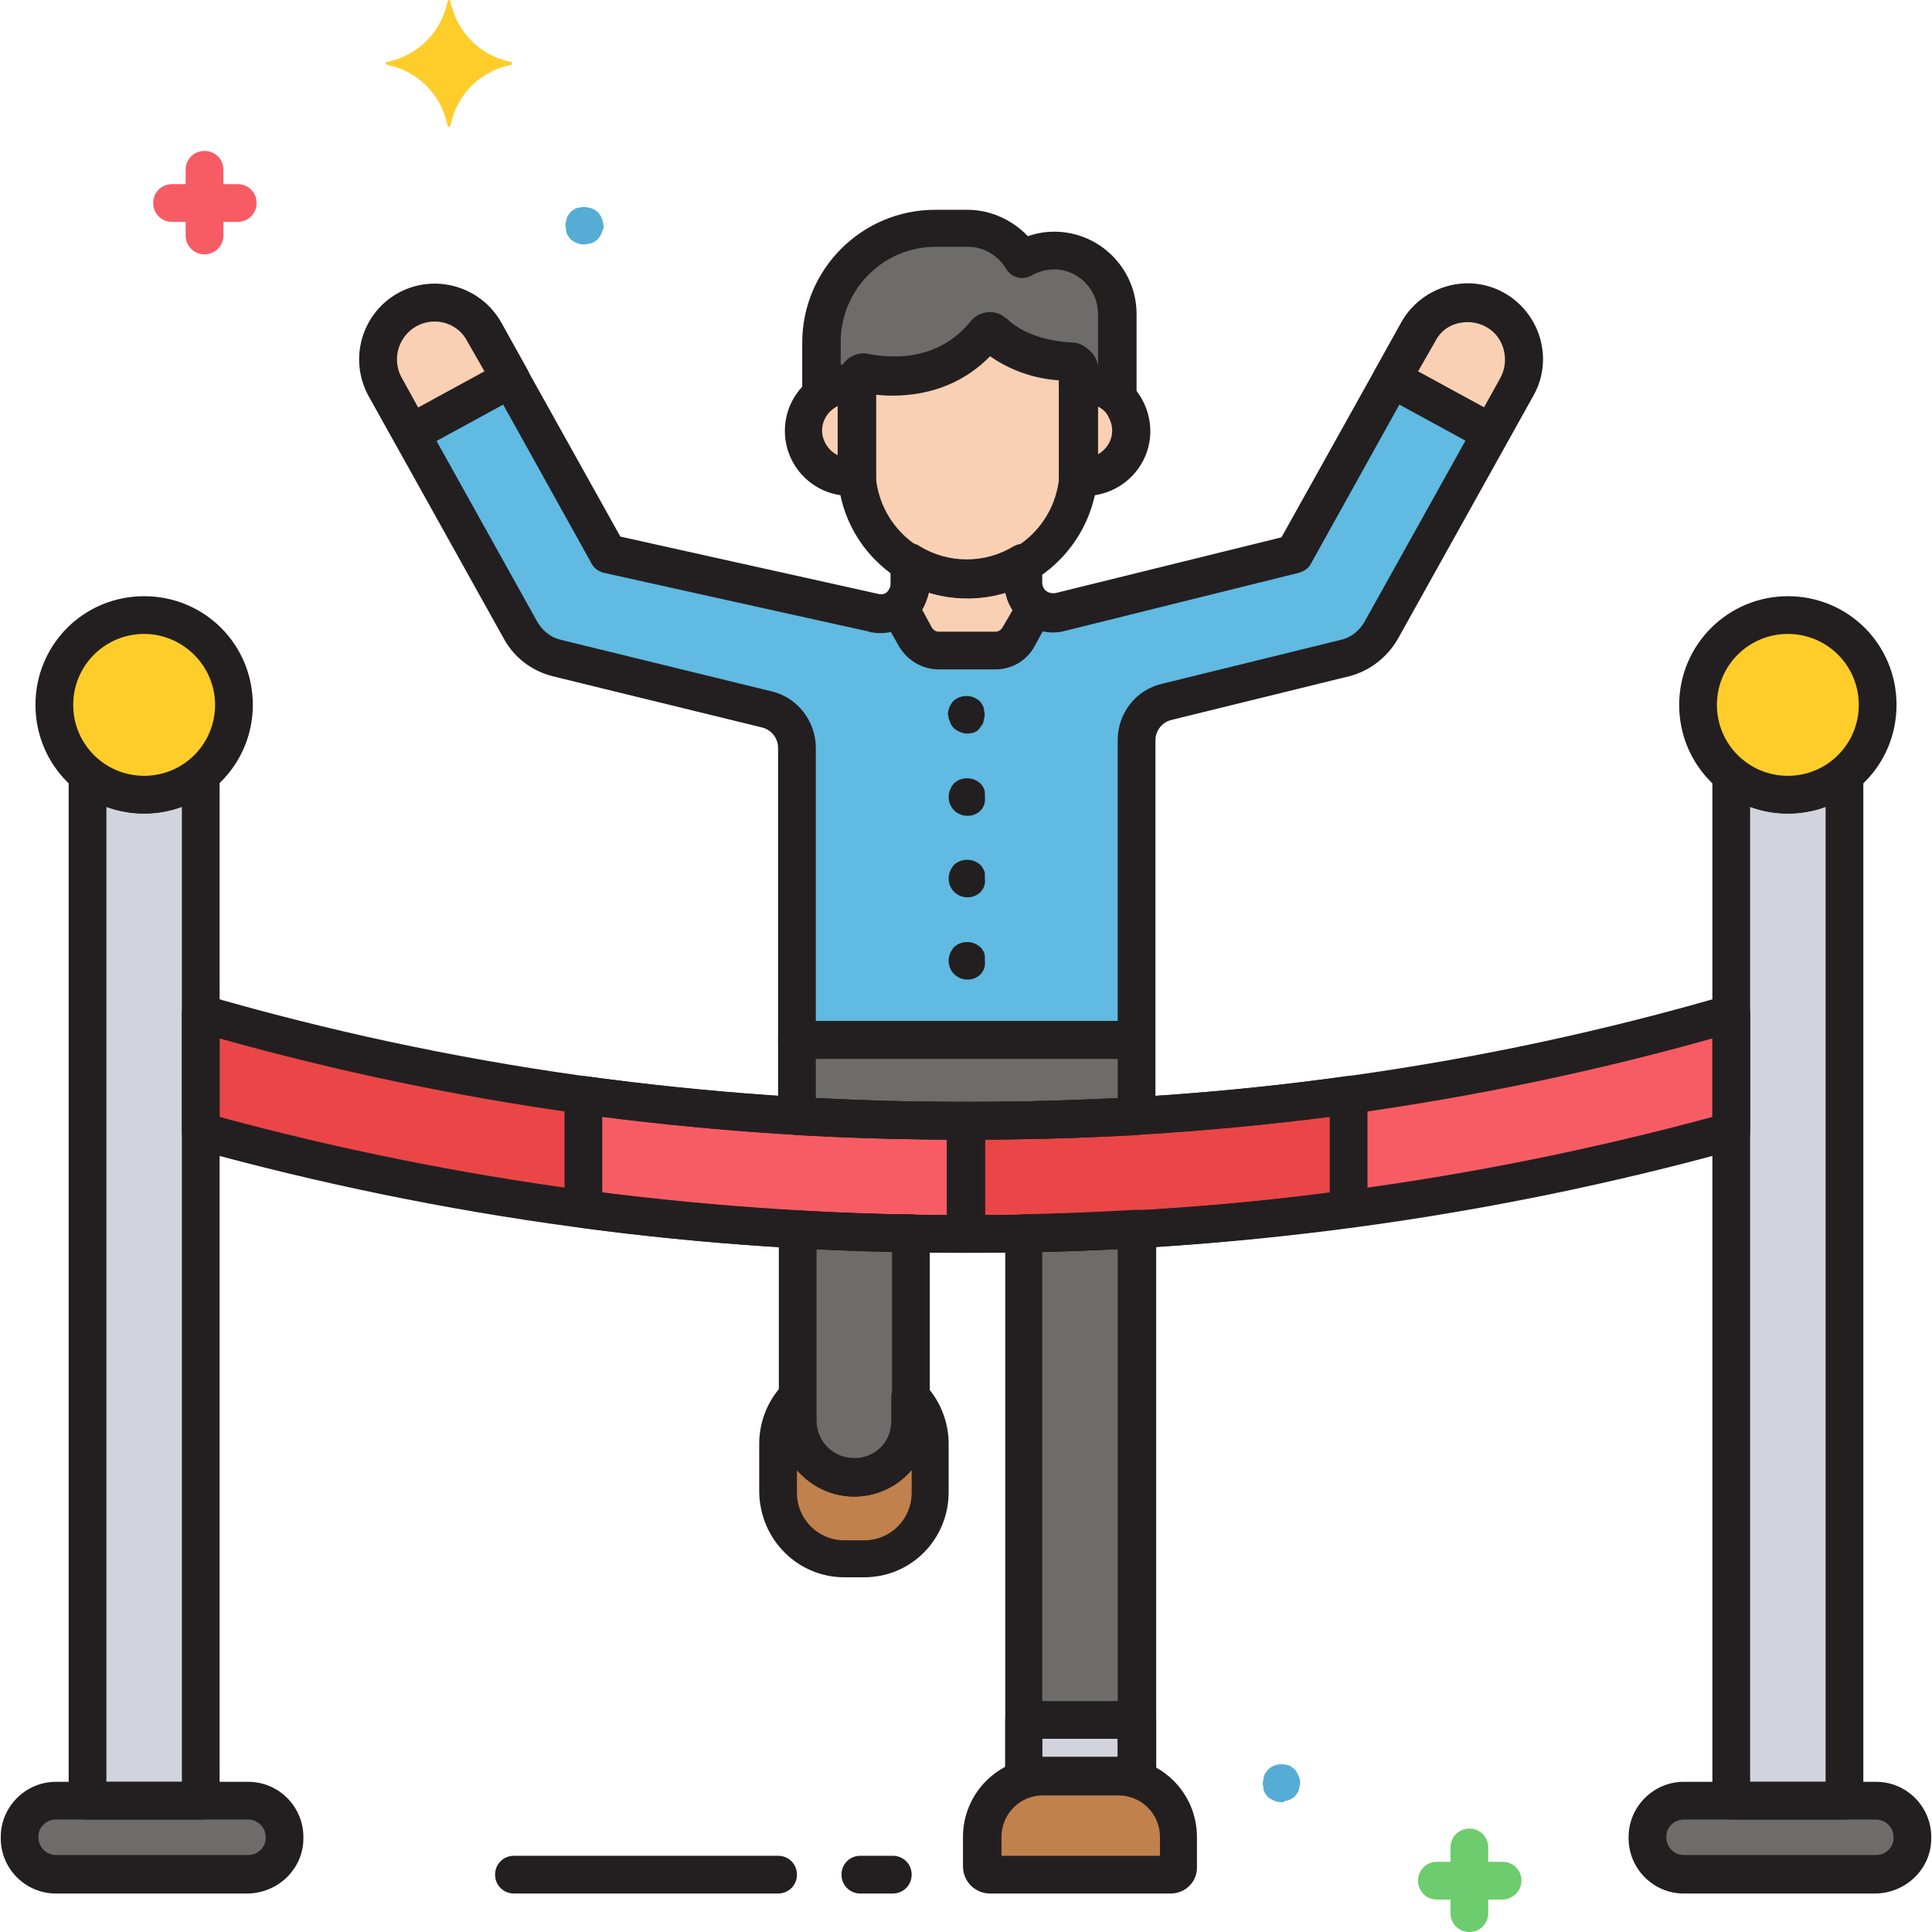 <svg xmlns="http://www.w3.org/2000/svg"  viewBox="0 0 256 256" width="128px" height="128px"><path fill="#c1814c" d="M148.1,235.3h-10c-4.4,0-8,3.6-8,8v3.9c0,0.6,0.5,1.1,1.1,1.1h23.9c0.6,0,1.1-0.5,1.1-1.1v-3.9 C156.2,238.9,152.6,235.3,148.1,235.3z"/><path fill="#c1814c" d="M120.7,185.1v3.2c0,4.1-3.4,7.5-7.5,7.5s-7.5-3.4-7.5-7.5v-3.2c-1.6,1.6-2.6,3.9-2.6,6.2v6.4 c0,4.8,3.9,8.7,8.8,8.8h2.6c4.8,0,8.7-3.9,8.8-8.8v-6.4C123.2,189,122.3,186.7,120.7,185.1z"/><path fill="#6d6c6b" d="M135.7,163.4v72.3c0.8-0.3,1.6-0.4,2.4-0.4h10c0.9,0,1.7,0.1,2.5,0.4v-72.8 C145.7,163.2,140.7,163.4,135.7,163.4z"/><path fill="#6d6c6b" d="M105.7,162.9v25.4c0,4.1,3.4,7.5,7.5,7.5s7.5-3.4,7.5-7.5v-24.8C115.6,163.4,110.6,163.2,105.7,162.9z"/><path fill="#d3d3dd" d="M135.7,227.9v7.8c0.8-0.3,1.6-0.4,2.4-0.4h10c0.9,0,1.7,0.1,2.5,0.4v-7.8L135.7,227.9z"/><path fill="#6d6c6b" d="M126.9,148.5c0.4,0,0.7,0,1.1,0l0,0c0.4,0,0.7,0,1.1,0c7.2,0,14.4-0.2,21.5-0.6v-10.1h-45v10.1 C112.7,148.3,119.8,148.5,126.9,148.5z"/><path fill="#60bae2" d="M198.1,41.1c-3.6-2-8.2-0.7-10.2,2.9l-16.4,29.5l-31,7.7c-2.1,0.5-4.2-0.8-4.7-2.9c-0.1-0.3-0.1-0.6-0.1-0.9 v-2.6c-4.6,2.8-10.4,2.8-15,0v2.8c0,2.2-1.8,3.9-3.9,3.9c-0.3,0-0.6,0-0.8-0.1l-35.3-7.8L64.2,44c-2-3.6-6.6-4.9-10.2-2.9 s-4.9,6.6-2.9,10.2l18,32.3c1,1.8,2.7,3.1,4.8,3.6l27.8,6.8c2.4,0.6,4,2.7,4,5.1v38.7h45V98.1c0-2.4,1.7-4.5,4-5.1l23.6-5.8 c2-0.5,3.8-1.8,4.8-3.6l18-32.3C203,47.6,201.7,43.1,198.1,41.1z"/><path fill="#f9d0b4" d="M64.2,44c-2-3.6-6.6-4.9-10.2-2.9s-4.9,6.6-2.9,10.2l3.4,6.1l13.2-7.2L64.2,44z"/><path fill="#f9d0b4" d="M187.9,44c2-3.6,6.6-4.9,10.2-2.9c3.6,2,4.9,6.6,2.9,10.2l-3.4,6.1l-13.2-7.2L187.9,44z"/><path fill="#f9d0b4" d="M135.7,77.3v-2.6c-2.3,1.4-4.8,2.1-7.5,2.1l0,0c-2.7,0-5.3-0.7-7.5-2.1v2.8c0,1.2-0.6,2.3-1.5,3.1l2.2,3.9 c0.6,1.1,1.8,1.8,3.1,1.8h7.5c1.3,0,2.4-0.7,3.1-1.8l2.2-4C136.2,79.7,135.6,78.5,135.7,77.3z"/><path fill="#f9d0b4" d="M143.8,50.9c-0.3,0-0.7,0-1,0.1c0,0.3,0,0.7,0,1v10.1c0,0.3,0,0.7,0,1c3.3,0.5,6.5-1.7,7-5.1 c0.5-3.3-1.7-6.5-5.1-7C144.4,50.9,144.1,50.9,143.8,50.9L143.8,50.9z"/><path fill="#f9d0b4" d="M113.5,62.1V52c0-0.3,0-0.7,0-1c-3.3-0.6-6.5,1.7-7.1,5c-0.6,3.3,1.7,6.5,5,7.1c0.7,0.1,1.4,0.1,2,0 C113.5,62.8,113.5,62.4,113.5,62.1z"/><path fill="#f9d0b4" d="M130.4,44.3c-5.4,6.7-13.3,5.8-15.9,5.2c-0.4-0.1-0.8,0.2-0.9,0.6c0,0.1,0,0.1,0,0.2v11.8 c0,8.1,6.6,14.6,14.7,14.7l0,0c8.1,0,14.6-6.6,14.7-14.7V49c0-0.1,0-0.2,0-0.2c0-0.4-0.3-0.8-0.8-0.8c-6.1-0.2-9.3-2.6-10.5-3.8 C131.2,43.9,130.7,43.9,130.4,44.3C130.4,44.3,130.4,44.3,130.4,44.3z"/><path fill="#6d6c6b" d="M112.6,50.9c0.3,0,0.6,0,0.9,0.1v-0.7c0-0.4,0.4-0.8,0.8-0.8c0.1,0,0.1,0,0.2,0c2.7,0.6,10.6,1.5,15.9-5.2 c0.3-0.3,0.8-0.4,1.1-0.1c0,0,0,0,0.1,0.1c1.2,1.2,4.4,3.6,10.5,3.8c0.4,0,0.7,0.4,0.8,0.8c0,0.1,0,0.2,0,0.2v2 c1.9-0.3,3.8,0.3,5.2,1.6v-11c0-4.6-3.8-8.4-8.4-8.4c-1.5,0-3,0.4-4.3,1.2c-1.5-2.5-4.2-4.1-7.2-4.1h-4.3 c-8.4,0-15.1,6.8-15.1,15.1v6.8C109.8,51.4,111.2,50.9,112.6,50.9z"/><circle cx="19.1" cy="93.4" r="11.9" fill="#ffcd29"/><circle cx="236.9" cy="93.4" r="11.9" fill="#ffcd29"/><path fill="#6d6c6b" d="M7.4,238.6h25.5c2.7,0,4.9,2.2,4.9,4.9l0,0c0,2.7-2.2,4.9-4.9,4.9H7.4c-2.7,0-4.9-2.2-4.9-4.9l0,0 C2.5,240.8,4.7,238.6,7.4,238.6z"/><path fill="#6d6c6b" d="M223.1,238.6h25.5c2.7,0,4.9,2.2,4.9,4.9l0,0c0,2.7-2.2,4.9-4.9,4.9h-25.5c-2.7,0-4.9-2.2-4.9-4.9l0,0 C218.2,240.8,220.4,238.6,223.1,238.6z"/><path fill="#d3d3dd" d="M19.1,105.3c-2.7,0-5.4-0.9-7.5-2.7v135.9h15V102.7C24.4,104.4,21.8,105.3,19.1,105.3z"/><path fill="#d3d3dd" d="M236.9,105.3c2.7,0,5.4-0.9,7.5-2.7v135.9h-15V102.7C231.6,104.4,234.2,105.3,236.9,105.3z"/><path fill="#ea4647" d="M128,148.5c-0.4,0-0.7,0-1.1,0c-34,0-67.7-4.7-100.3-14.2v15.6c32.7,9.1,66.4,13.6,100.3,13.6 c0.4,0,0.7,0,1.1,0V148.5z"/><path fill="#f75c64" d="M77.3,145.1v15.1c16.4,2.2,33,3.3,49.6,3.3c0.4,0,0.7,0,1.1,0v-15c-0.4,0-0.7,0-1.1,0 C110.3,148.5,93.7,147.4,77.3,145.1z"/><path fill="#f75c64" d="M128,148.5c0.4,0,0.7,0,1.1,0c34,0,67.7-4.7,100.3-14.2v15.6c-32.7,9.1-66.4,13.6-100.3,13.6 c-0.4,0-0.7,0-1.1,0V148.5z"/><path fill="#ea4647" d="M178.7,145.1v15.1c-16.4,2.2-33,3.3-49.6,3.3c-0.4,0-0.7,0-1.1,0v-15c0.4,0,0.7,0,1.1,0 C145.7,148.5,162.3,147.4,178.7,145.1z"/><path fill="#f75c64" d="M31.5,29.4h-8.7c-1.4,0-2.5-1.1-2.5-2.5s1.1-2.5,2.5-2.5h8.7c1.4,0,2.5,1.1,2.5,2.5S32.9,29.4,31.5,29.4z"/><path fill="#f75c64" d="M27.1,33.7c-1.4,0-2.5-1.1-2.5-2.5v-8.7c0-1.4,1.1-2.5,2.5-2.5s2.5,1.1,2.5,2.5v8.7 C29.6,32.6,28.5,33.7,27.1,33.7z"/><path fill="#55acd5" d="M77.4,32.4c-0.7,0-1.3-0.3-1.8-0.7c-0.1-0.1-0.2-0.2-0.3-0.4c-0.1-0.1-0.2-0.3-0.2-0.4 C75,30.7,75,30.5,75,30.4c0-0.2,0-0.3-0.1-0.5c0-0.2,0-0.3,0.1-0.5c0-0.2,0.1-0.3,0.1-0.5c0.1-0.2,0.1-0.3,0.2-0.4 c0.1-0.1,0.2-0.3,0.3-0.4c0.1-0.1,0.2-0.2,0.4-0.3c0.1-0.1,0.3-0.2,0.4-0.2c0.1-0.1,0.3-0.1,0.5-0.1c0.3-0.1,0.7-0.1,1,0 c0.2,0,0.3,0.1,0.5,0.1c0.1,0.1,0.3,0.1,0.4,0.2c0.1,0.1,0.3,0.2,0.4,0.3c0.1,0.1,0.2,0.2,0.3,0.4c0.1,0.1,0.2,0.3,0.2,0.4 c0.1,0.1,0.1,0.3,0.2,0.5c0,0.2,0,0.3,0.1,0.5c0,0.2,0,0.3-0.1,0.5c-0.1,0.3-0.2,0.6-0.4,0.9c-0.1,0.1-0.2,0.3-0.3,0.4 c-0.1,0.1-0.2,0.2-0.4,0.3c-0.1,0.1-0.3,0.2-0.4,0.2c-0.2,0.1-0.3,0.1-0.5,0.1C77.7,32.4,77.6,32.4,77.4,32.4z"/><path fill="#6dcc6d" d="M199.1,251.7h-8.7c-1.4,0-2.5-1.1-2.5-2.5s1.1-2.5,2.5-2.5h8.7c1.4,0,2.5,1.1,2.5,2.5S200.4,251.7,199.1,251.7 z"/><path fill="#6dcc6d" d="M194.7,256c-1.4,0-2.5-1.1-2.5-2.5v-8.7c0-1.4,1.1-2.5,2.5-2.5s2.5,1.1,2.5,2.5v8.7 C197.2,254.9,196.1,256,194.7,256z"/><path fill="#55acd5" d="M169.8,238.8c-0.7,0-1.3-0.3-1.8-0.7c-0.1-0.1-0.2-0.2-0.3-0.4c-0.1-0.1-0.2-0.3-0.2-0.4 c-0.1-0.1-0.1-0.3-0.1-0.5c-0.1-0.3-0.1-0.7,0-1c0-0.2,0.1-0.3,0.1-0.5c0.1-0.2,0.1-0.3,0.2-0.4c0.1-0.1,0.2-0.3,0.3-0.4 c0.6-0.6,1.4-0.8,2.2-0.7c0.2,0,0.3,0.1,0.5,0.1c0.2,0.1,0.3,0.1,0.4,0.2c0.1,0.1,0.3,0.2,0.4,0.3c0.1,0.1,0.2,0.2,0.3,0.4 c0.2,0.3,0.3,0.6,0.4,0.9c0.1,0.3,0.1,0.7,0,1c0,0.2-0.1,0.3-0.1,0.5c-0.1,0.2-0.1,0.3-0.2,0.4c-0.1,0.1-0.2,0.3-0.3,0.4 c-0.1,0.1-0.2,0.2-0.4,0.3c-0.1,0.1-0.3,0.2-0.4,0.2c-0.2,0.1-0.3,0.1-0.5,0.1C170.2,238.8,170,238.8,169.8,238.8z"/><path fill="#231f20" d="M19.1,107.8c-8,0-14.4-6.4-14.4-14.4c0-8,6.4-14.4,14.4-14.4c8,0,14.4,6.4,14.4,14.4c0,0,0,0,0,0 C33.5,101.4,27,107.8,19.1,107.8z M19.1,84c-5.2,0-9.4,4.2-9.4,9.4s4.2,9.4,9.4,9.4c5.2,0,9.4-4.2,9.4-9.4c0,0,0,0,0,0 C28.5,88.2,24.2,84,19.1,84L19.1,84z"/><path fill="#231f20" d="M32.9,250.9H7.4c-4.1,0-7.4-3.4-7.3-7.5c0-4,3.3-7.3,7.3-7.3h25.5c4.1,0,7.4,3.4,7.3,7.5 C40.2,247.6,36.9,250.8,32.9,250.9z M7.4,241.1c-1.3,0-2.4,1.1-2.3,2.4c0,1.3,1.1,2.3,2.3,2.3h25.5c1.3,0,2.4-1.1,2.3-2.4 c0-1.3-1.1-2.3-2.3-2.3H7.4z"/><path fill="#231f20" d="M26.6,241.1h-15c-1.4,0-2.5-1.1-2.5-2.5V102.7c0-1.4,1.1-2.5,2.5-2.5c0.6,0,1.1,0.2,1.6,0.6 c3.5,2.8,8.4,2.8,11.8,0c1.1-0.9,2.6-0.7,3.5,0.4c0.4,0.4,0.6,1,0.6,1.6v135.9C29.1,240,27.9,241.1,26.6,241.1z M14.1,236.1h10 V106.9c-3.2,1.2-6.8,1.2-10,0V236.1z"/><path fill="#231f20" d="M236.9,107.8c-8,0-14.4-6.4-14.4-14.4S229,79,236.9,79c8,0,14.4,6.4,14.4,14.4c0,0,0,0,0,0 C251.3,101.4,244.9,107.8,236.9,107.8z M236.9,84c-5.2,0-9.4,4.2-9.4,9.4s4.2,9.4,9.4,9.4c5.2,0,9.4-4.2,9.4-9.4c0,0,0,0,0,0 C246.3,88.2,242.1,84,236.9,84L236.9,84z"/><path fill="#231f20" d="M248.6,250.9h-25.5c-4.1,0-7.4-3.4-7.3-7.5c0-4,3.3-7.3,7.3-7.3h25.5c4.1,0,7.4,3.4,7.3,7.5 C255.9,247.6,252.6,250.8,248.6,250.9z M223.1,241.1c-1.3,0-2.4,1.1-2.3,2.4c0,1.3,1.1,2.3,2.3,2.3h25.5c1.3,0,2.4-1.1,2.3-2.4 c0-1.3-1.1-2.3-2.3-2.3H223.1z"/><path fill="#231f20" d="M244.4,241.1h-15c-1.4,0-2.5-1.1-2.5-2.5V102.7c0-1.4,1.1-2.5,2.5-2.5c0.6,0,1.1,0.2,1.6,0.6 c3.5,2.8,8.4,2.8,11.8,0c1.1-0.9,2.6-0.7,3.5,0.4c0.4,0.4,0.6,1,0.6,1.6v135.9C246.9,240,245.8,241.1,244.4,241.1z M231.9,236.1h10 V106.9c-3.2,1.2-6.8,1.2-10,0V236.1z"/><path fill="#231f20" d="M126.9,166c-34.1,0-68.1-4.6-101-13.7c-1.1-0.3-1.8-1.3-1.8-2.4v-15.6c0-1.4,1.1-2.5,2.5-2.5 c0.2,0,0.5,0,0.7,0.1c32.4,9.4,65.9,14.1,99.6,14.1l1.1,0h0c1.4,0,2.5,1.1,2.5,2.5v15c0,1.4-1.1,2.5-2.5,2.5L126.9,166z M29.1,148 c31.4,8.5,63.9,12.9,96.4,13v-10c-32.6-0.1-65-4.6-96.4-13.4V148z"/><path fill="#231f20" d="M126.9,166c-16.7,0-33.4-1.1-49.9-3.3c-1.2-0.2-2.2-1.2-2.2-2.5v-15.1c0-1.4,1.1-2.5,2.5-2.5 c0.1,0,0.2,0,0.3,0c16.3,2.2,32.8,3.4,49.3,3.4l1.1,0h0c1.4,0,2.5,1.1,2.5,2.5v15c0,1.4-1.1,2.5-2.5,2.5L126.9,166z M79.8,158 c15.2,1.9,30.4,2.9,45.7,3v-10c-15.3-0.1-30.6-1.1-45.7-3L79.8,158z"/><path fill="#231f20" d="M129.1,166l-1.1,0c-1.4,0-2.5-1.1-2.5-2.5v-15c0-1.4,1.1-2.5,2.5-2.5h0l1.1,0c33.7,0,67.3-4.7,99.6-14.1 c1.3-0.4,2.7,0.4,3.1,1.7c0.1,0.2,0.1,0.5,0.1,0.7v15.6c0,1.1-0.7,2.1-1.8,2.4C197.2,161.4,163.2,166,129.1,166z M130.5,151v10 c32.6-0.1,65-4.5,96.4-13v-10.4C195.5,146.4,163.1,150.9,130.5,151z"/><path fill="#231f20" d="M129.1,166l-1.1,0c-1.4,0-2.5-1.1-2.5-2.5v-15c0-1.4,1.1-2.5,2.5-2.5h0l1.1,0c16.5,0,32.9-1.1,49.3-3.4 c1.4-0.2,2.6,0.8,2.8,2.1c0,0.1,0,0.2,0,0.3v15.1c0,1.3-0.9,2.3-2.2,2.5C162.5,164.9,145.8,166,129.1,166z M130.5,151v10 c15.3-0.1,30.6-1,45.7-3V148C161.1,149.9,145.8,150.9,130.5,151z"/><path fill="#231f20" d="M155.1,250.9h-23.9c-2,0-3.6-1.6-3.6-3.6v-3.9c0-5.8,4.7-10.5,10.5-10.5h10c5.8,0,10.5,4.7,10.5,10.5v3.9 C158.7,249.3,157.1,250.9,155.1,250.9z M132.6,245.9h21.1v-2.5c0-3.1-2.5-5.5-5.5-5.5h-10c-3.1,0-5.5,2.5-5.5,5.5V245.9z"/><path fill="#231f20" d="M150.6,238.2c-0.3,0-0.5,0-0.8-0.1c-0.6-0.2-1.1-0.3-1.7-0.3h-10c-0.6,0-1.1,0.1-1.7,0.3 c-1.3,0.4-2.7-0.3-3.1-1.6c-0.1-0.2-0.1-0.5-0.1-0.8v-7.8c0-1.4,1.1-2.5,2.5-2.5h15c1.4,0,2.5,1.1,2.5,2.5v7.8 C153.2,237.1,152,238.2,150.6,238.2L150.6,238.2z M138.1,232.8h10v-2.4h-10V232.8z"/><path fill="#231f20" d="M128.2,97.2c-0.7,0-1.3-0.3-1.8-0.7c-0.1-0.1-0.2-0.2-0.3-0.4c-0.1-0.1-0.2-0.3-0.2-0.4 c-0.1-0.2-0.1-0.3-0.2-0.5c0-0.2,0-0.3-0.1-0.5c0-0.7,0.3-1.3,0.7-1.8c1-0.9,2.5-0.9,3.5,0c0.1,0.1,0.2,0.2,0.3,0.4 c0.1,0.1,0.2,0.3,0.2,0.4c0.1,0.2,0.1,0.3,0.1,0.5c0.1,0.3,0.1,0.7,0,1c0,0.2-0.1,0.3-0.1,0.5c-0.1,0.2-0.1,0.3-0.2,0.4 c-0.1,0.1-0.2,0.3-0.3,0.4C129.5,97,128.8,97.2,128.2,97.2z"/><path fill="#231f20" d="M128.2,108.1c-1.4,0-2.5-1.1-2.5-2.5c0-0.7,0.3-1.3,0.7-1.8c1-0.9,2.5-0.9,3.5,0c0.1,0.1,0.2,0.2,0.3,0.4 c0.1,0.1,0.2,0.3,0.2,0.4c0.1,0.2,0.1,0.3,0.1,0.5c0,0.2,0,0.3,0,0.5C130.7,107,129.6,108.1,128.2,108.1 C128.2,108.1,128.2,108.1,128.2,108.1L128.2,108.1z"/><path fill="#231f20" d="M128.2,118.9c-1.4,0-2.5-1.1-2.5-2.5c0-0.7,0.3-1.3,0.7-1.8c1-0.9,2.5-0.9,3.5,0c0.2,0.2,0.4,0.5,0.5,0.8 c0.1,0.1,0.1,0.3,0.1,0.5c0,0.2,0,0.3,0,0.5C130.7,117.8,129.6,118.9,128.2,118.9C128.2,118.9,128.2,118.9,128.2,118.9L128.2,118.9 z"/><path fill="#231f20" d="M128.2,129.8c-1.4,0-2.5-1.1-2.5-2.5c0-0.7,0.3-1.3,0.7-1.8c1-0.9,2.5-0.9,3.5,0c0.1,0.1,0.2,0.2,0.3,0.4 c0.1,0.1,0.2,0.3,0.2,0.4c0.1,0.2,0.1,0.3,0.1,0.5c0,0.2,0,0.3,0,0.5C130.7,128.7,129.6,129.8,128.2,129.8 C128.2,129.8,128.2,129.8,128.2,129.8L128.2,129.8z"/><path fill="#231f20" d="M131.9,88.7h-7.5c-2.2,0-4.2-1.2-5.3-3.1l-2.2-3.9c-0.6-1.1-0.3-2.4,0.6-3.2c0.3-0.3,0.5-0.7,0.5-1.1v-2.8 c0-1.4,1.1-2.5,2.5-2.5c0.5,0,0.9,0.1,1.3,0.4c3.8,2.3,8.6,2.3,12.4,0c1.2-0.7,2.7-0.3,3.4,0.9c0.2,0.4,0.4,0.8,0.4,1.3v2.6 c0,0.4,0.2,0.9,0.6,1.1c1,0.8,1.3,2.1,0.7,3.2l-2.2,4C136.1,87.5,134.1,88.7,131.9,88.7z M122.2,80.8l1.3,2.4 c0.2,0.3,0.5,0.5,0.9,0.5h7.5c0.4,0,0.7-0.2,0.9-0.5l1.4-2.4c-0.4-0.7-0.8-1.5-0.9-2.3c-3.3,1-6.9,1-10.2,0 C122.9,79.3,122.6,80.1,122.2,80.8L122.2,80.8z"/><path fill="#231f20" d="M143.8,65.7c-0.5,0-0.9,0-1.4-0.1c-1.3-0.2-2.2-1.3-2.1-2.6c0-0.3,0-0.5,0-0.8V52c0-0.3,0-0.6,0-0.8 c-0.1-1.3,0.8-2.4,2.1-2.6c4.7-0.8,9.1,2.4,9.9,7.1c0.8,4.7-2.4,9.1-7.1,9.9C144.7,65.6,144.3,65.7,143.8,65.7L143.8,65.7z M145.3,53.8v6.5c1.8-0.9,2.6-3,1.7-4.8C146.7,54.7,146.1,54.1,145.3,53.8z"/><path fill="#231f20" d="M112.6,65.7c-4.8,0-8.6-3.9-8.6-8.6c0-4.8,3.9-8.6,8.6-8.6c0.5,0,0.9,0,1.4,0.1c1.3,0.2,2.2,1.3,2.1,2.6 c0,0.3,0,0.5,0,0.8v10.1c0,0.3,0,0.5,0,0.8c0.1,1.3-0.8,2.4-2.1,2.6C113.5,65.6,113,65.7,112.6,65.7z M111,53.8 c-1.8,0.9-2.6,3-1.7,4.8c0.4,0.8,1,1.4,1.7,1.7V53.8z"/><path fill="#231f20" d="M128.2,79.3c-9.5,0-17.2-7.7-17.2-17.2V50.3c0-1.8,1.5-3.3,3.3-3.3c0.2,0,0.5,0,0.7,0.1 c2.6,0.5,9,1.2,13.5-4.3l0,0c1.1-1.4,3.2-1.7,4.6-0.5c0.1,0.1,0.2,0.1,0.3,0.2c0.9,0.9,3.6,2.9,8.9,3.1c1.7,0.1,3.2,1.5,3.2,3.2V49 v13.1C145.3,71.6,137.7,79.3,128.2,79.3z M116,52.3v9.8c0,6.7,5.4,12.2,12.2,12.2c6.7,0,12.2-5.4,12.2-12.2V50.4 c-3.3-0.2-6.5-1.3-9.2-3.2C126.1,52.4,119.7,52.7,116,52.3z"/><path fill="#231f20" d="M148,55.1c-0.6,0-1.3-0.3-1.7-0.7c-0.8-0.8-1.9-1.2-3.1-1c-1.4,0.2-2.6-0.7-2.9-2.1c0-0.1,0-0.3,0-0.4v-0.6 c-3.3-0.2-6.5-1.3-9.2-3.2c-5.2,5.4-11.9,5.5-15.5,5.1c-0.5,0.9-1.5,1.4-2.5,1.2c-1-0.2-2,0.1-2.8,0.8c-1.1,0.9-2.7,0.7-3.5-0.4 c-0.4-0.4-0.5-1-0.5-1.6v-6.8c0-9.7,7.9-17.6,17.6-17.6h4.3c3,0,5.9,1.3,8,3.5c1.1-0.4,2.3-0.6,3.5-0.6c6,0,10.9,4.9,10.9,10.9v11 C150.5,54,149.4,55.1,148,55.1L148,55.1z M145.3,48.6l0.2,0v-7c0-3.2-2.6-5.9-5.8-5.9c-1.1,0-2.1,0.3-3,0.8 c-1.2,0.7-2.7,0.3-3.4-0.9c0,0,0,0,0,0c-1.1-1.8-3-2.9-5-2.9h-4.3c-7,0-12.6,5.7-12.6,12.6v3c0.1,0,0.2,0,0.3,0 c0.7-1.1,2.1-1.7,3.4-1.4c2.6,0.5,9,1.2,13.5-4.3c1.1-1.4,3.2-1.7,4.6-0.5c0.1,0.1,0.2,0.1,0.3,0.2c0.9,0.9,3.6,2.9,8.9,3.1 C143.8,45.6,145.2,46.9,145.3,48.6L145.3,48.6z"/><path fill="#231f20" d="M150.6,140.3h-45c-1.4,0-2.5-1.1-2.5-2.5V99.1c0-1.3-0.9-2.4-2.1-2.7l-27.8-6.8c-2.7-0.7-5-2.4-6.4-4.9 l-18-32.3c-2.6-4.8-0.9-10.9,4-13.6c4.8-2.6,10.8-0.9,13.5,3.8l15.9,28.5l34.2,7.6c0.8,0.2,1.5-0.3,1.7-1.1c0-0.1,0-0.2,0-0.3v-2.8 c0-1.4,1.1-2.5,2.5-2.5c0.5,0,0.9,0.1,1.3,0.4c3.8,2.3,8.6,2.3,12.4,0c1.2-0.7,2.7-0.3,3.4,0.9c0.2,0.4,0.4,0.8,0.4,1.3v2.6 c0,0.8,0.6,1.4,1.4,1.4c0.1,0,0.2,0,0.3,0l30-7.4l15.9-28.5c2.7-4.8,8.8-6.6,13.6-3.9l0,0c4.8,2.7,6.6,8.8,3.9,13.6l-18,32.3 c-1.4,2.4-3.7,4.2-6.4,4.9l-23.6,5.8c-1.2,0.3-2.1,1.4-2.1,2.7v39.7C153.1,139.1,152,140.3,150.6,140.3z M108.1,135.3h40V98.1 c0-3.6,2.4-6.7,5.9-7.5l23.6-5.8c1.4-0.3,2.5-1.2,3.2-2.4l18-32.3c1.3-2.4,0.5-5.5-1.9-6.8l0,0c-2.4-1.3-5.5-0.5-6.8,1.9 l-16.4,29.5c-0.3,0.6-0.9,1-1.6,1.2l-31,7.7c-3.4,0.9-6.9-1.2-7.8-4.7c0-0.1-0.1-0.2-0.1-0.4c-3.3,1-6.9,1-10.2,0 c-0.6,3.5-3.9,5.9-7.4,5.3c-0.1,0-0.2,0-0.4-0.1L80,75.9c-0.7-0.2-1.3-0.6-1.6-1.2L62,45.2c-1.3-2.4-4.3-3.4-6.8-2.1 s-3.4,4.3-2.1,6.8c0,0.1,0.1,0.1,0.1,0.2l18,32.3c0.7,1.2,1.8,2.1,3.2,2.4l27.8,6.8c3.5,0.8,5.9,4,5.9,7.5L108.1,135.3z"/><path fill="#231f20" d="M54.5,59.9c-0.9,0-1.7-0.5-2.2-1.3l-3.4-6.1c-2.6-4.8-0.9-10.9,4-13.6c4.8-2.6,10.8-0.9,13.5,3.8l0,0l3.5,6.3 c0.7,1.2,0.2,2.7-1,3.4c0,0,0,0,0,0l-13.2,7.2C55.3,59.8,54.9,59.9,54.5,59.9z M57.6,42.6c-2.8,0-5,2.3-5,5c0,0.8,0.2,1.7,0.6,2.4 l2.2,4l8.8-4.8l-2.3-4C61.1,43.6,59.4,42.6,57.6,42.6z"/><path fill="#231f20" d="M197.6,59.9c-0.4,0-0.8-0.1-1.2-0.3l-13.2-7.2c-1.2-0.7-1.7-2.2-1-3.4c0,0,0,0,0,0l3.5-6.3l0,0 c2.7-4.8,8.8-6.5,13.6-3.8c4.7,2.7,6.5,8.7,3.8,13.5l-3.4,6.1C199.4,59.4,198.5,59.9,197.6,59.9z M187.9,49.2l8.8,4.8l2.2-4 c1.4-2.4,0.6-5.4-1.8-6.8c-2.4-1.4-5.4-0.6-6.8,1.8c0,0.1-0.1,0.1-0.1,0.2L187.9,49.2z"/><path fill="#231f20" d="M129.1,151l-1.1,0l-1.1,0c-7,0-14.2-0.2-21.4-0.6c-1.3-0.1-2.4-1.2-2.4-2.5v-10.1c0-1.4,1.1-2.5,2.5-2.5h45 c1.4,0,2.5,1.1,2.5,2.5v10.1c0,1.3-1,2.4-2.4,2.5C143.5,150.8,136.2,151,129.1,151z M128,146l1.1,0c6.2,0,12.6-0.2,19-0.5v-5.2h-40 v5.2c6.3,0.3,12.6,0.5,18.7,0.5L128,146z"/><path fill="#231f20" d="M150.6,238.2c-0.3,0-0.5,0-0.8-0.1c-0.6-0.2-1.1-0.3-1.7-0.3h-10c-0.6,0-1.1,0.1-1.7,0.3 c-1.3,0.4-2.7-0.3-3.1-1.6c-0.1-0.2-0.1-0.5-0.1-0.8v-72.3c0-1.4,1.1-2.5,2.5-2.5c4.8-0.1,9.8-0.3,14.9-0.6c1.4-0.1,2.6,1,2.6,2.4 c0,0,0,0.1,0,0.1v72.8C153.2,237.1,152,238.2,150.6,238.2L150.6,238.2z M138.1,232.8h10v-67.3c-3.4,0.2-6.8,0.3-10,0.4V232.8z"/><path fill="#231f20" d="M113.2,198.3c-5.5,0-10-4.5-10-10v-25.4c0-1.4,1.1-2.5,2.5-2.5c0,0,0.1,0,0.1,0c5.1,0.3,10.1,0.5,14.9,0.5 c1.4,0,2.5,1.1,2.5,2.5v24.8C123.1,193.8,118.7,198.3,113.2,198.3z M108.2,165.5v22.7c0,2.8,2.2,5,5,5s5-2.2,5-5v-22.4 C114.9,165.8,111.6,165.7,108.2,165.5L108.2,165.5z"/><path fill="#231f20" d="M114.5,209h-2.6c-6.2,0-11.2-5-11.3-11.3v-6.4c0-3,1.2-5.9,3.3-8c1-1,2.6-1,3.5,0c0.5,0.5,0.7,1.1,0.7,1.8 v3.2c0,2.8,2.2,5,5,5s5-2.2,5-5v-3.2c0-1.4,1.1-2.5,2.5-2.5c0.7,0,1.3,0.3,1.8,0.7c2.1,2.1,3.3,5,3.3,8v6.4 C125.7,204,120.7,209,114.5,209z M105.6,194.8v3c0,3.5,2.8,6.3,6.3,6.3h2.6c3.5,0,6.3-2.8,6.3-6.3v-3c-3.6,4.2-9.9,4.7-14.1,1.1 C106.3,195.5,105.9,195.2,105.6,194.8L105.6,194.8z"/><path fill="#231f20" d="M118.3,250.9H114c-1.4,0-2.5-1.1-2.5-2.5s1.1-2.5,2.5-2.5h4.3c1.4,0,2.5,1.1,2.5,2.5S119.7,250.9,118.3,250.9 L118.3,250.9z"/><path fill="#231f20" d="M103.1,250.9h-35c-1.4,0-2.5-1.1-2.5-2.5s1.1-2.5,2.5-2.5h35c1.4,0,2.5,1.1,2.5,2.5S104.5,250.9,103.1,250.9z"/><path fill="#ffcd29" d="M67.7,8.2c-4.1-0.8-7.2-4-8-8c0-0.1-0.1-0.2-0.2-0.2c-0.1,0-0.1,0.1-0.2,0.2c-0.8,4.1-4,7.2-8,8 c-0.1,0-0.2,0.1-0.2,0.2c0,0.1,0.1,0.1,0.2,0.2c4.1,0.8,7.2,4,8,8c0,0.1,0.1,0.2,0.2,0.2c0.1,0,0.1-0.1,0.2-0.2c0.8-4.1,4-7.2,8-8 c0.1,0,0.2-0.1,0.1-0.2C67.9,8.2,67.8,8.2,67.7,8.2z"/></svg>